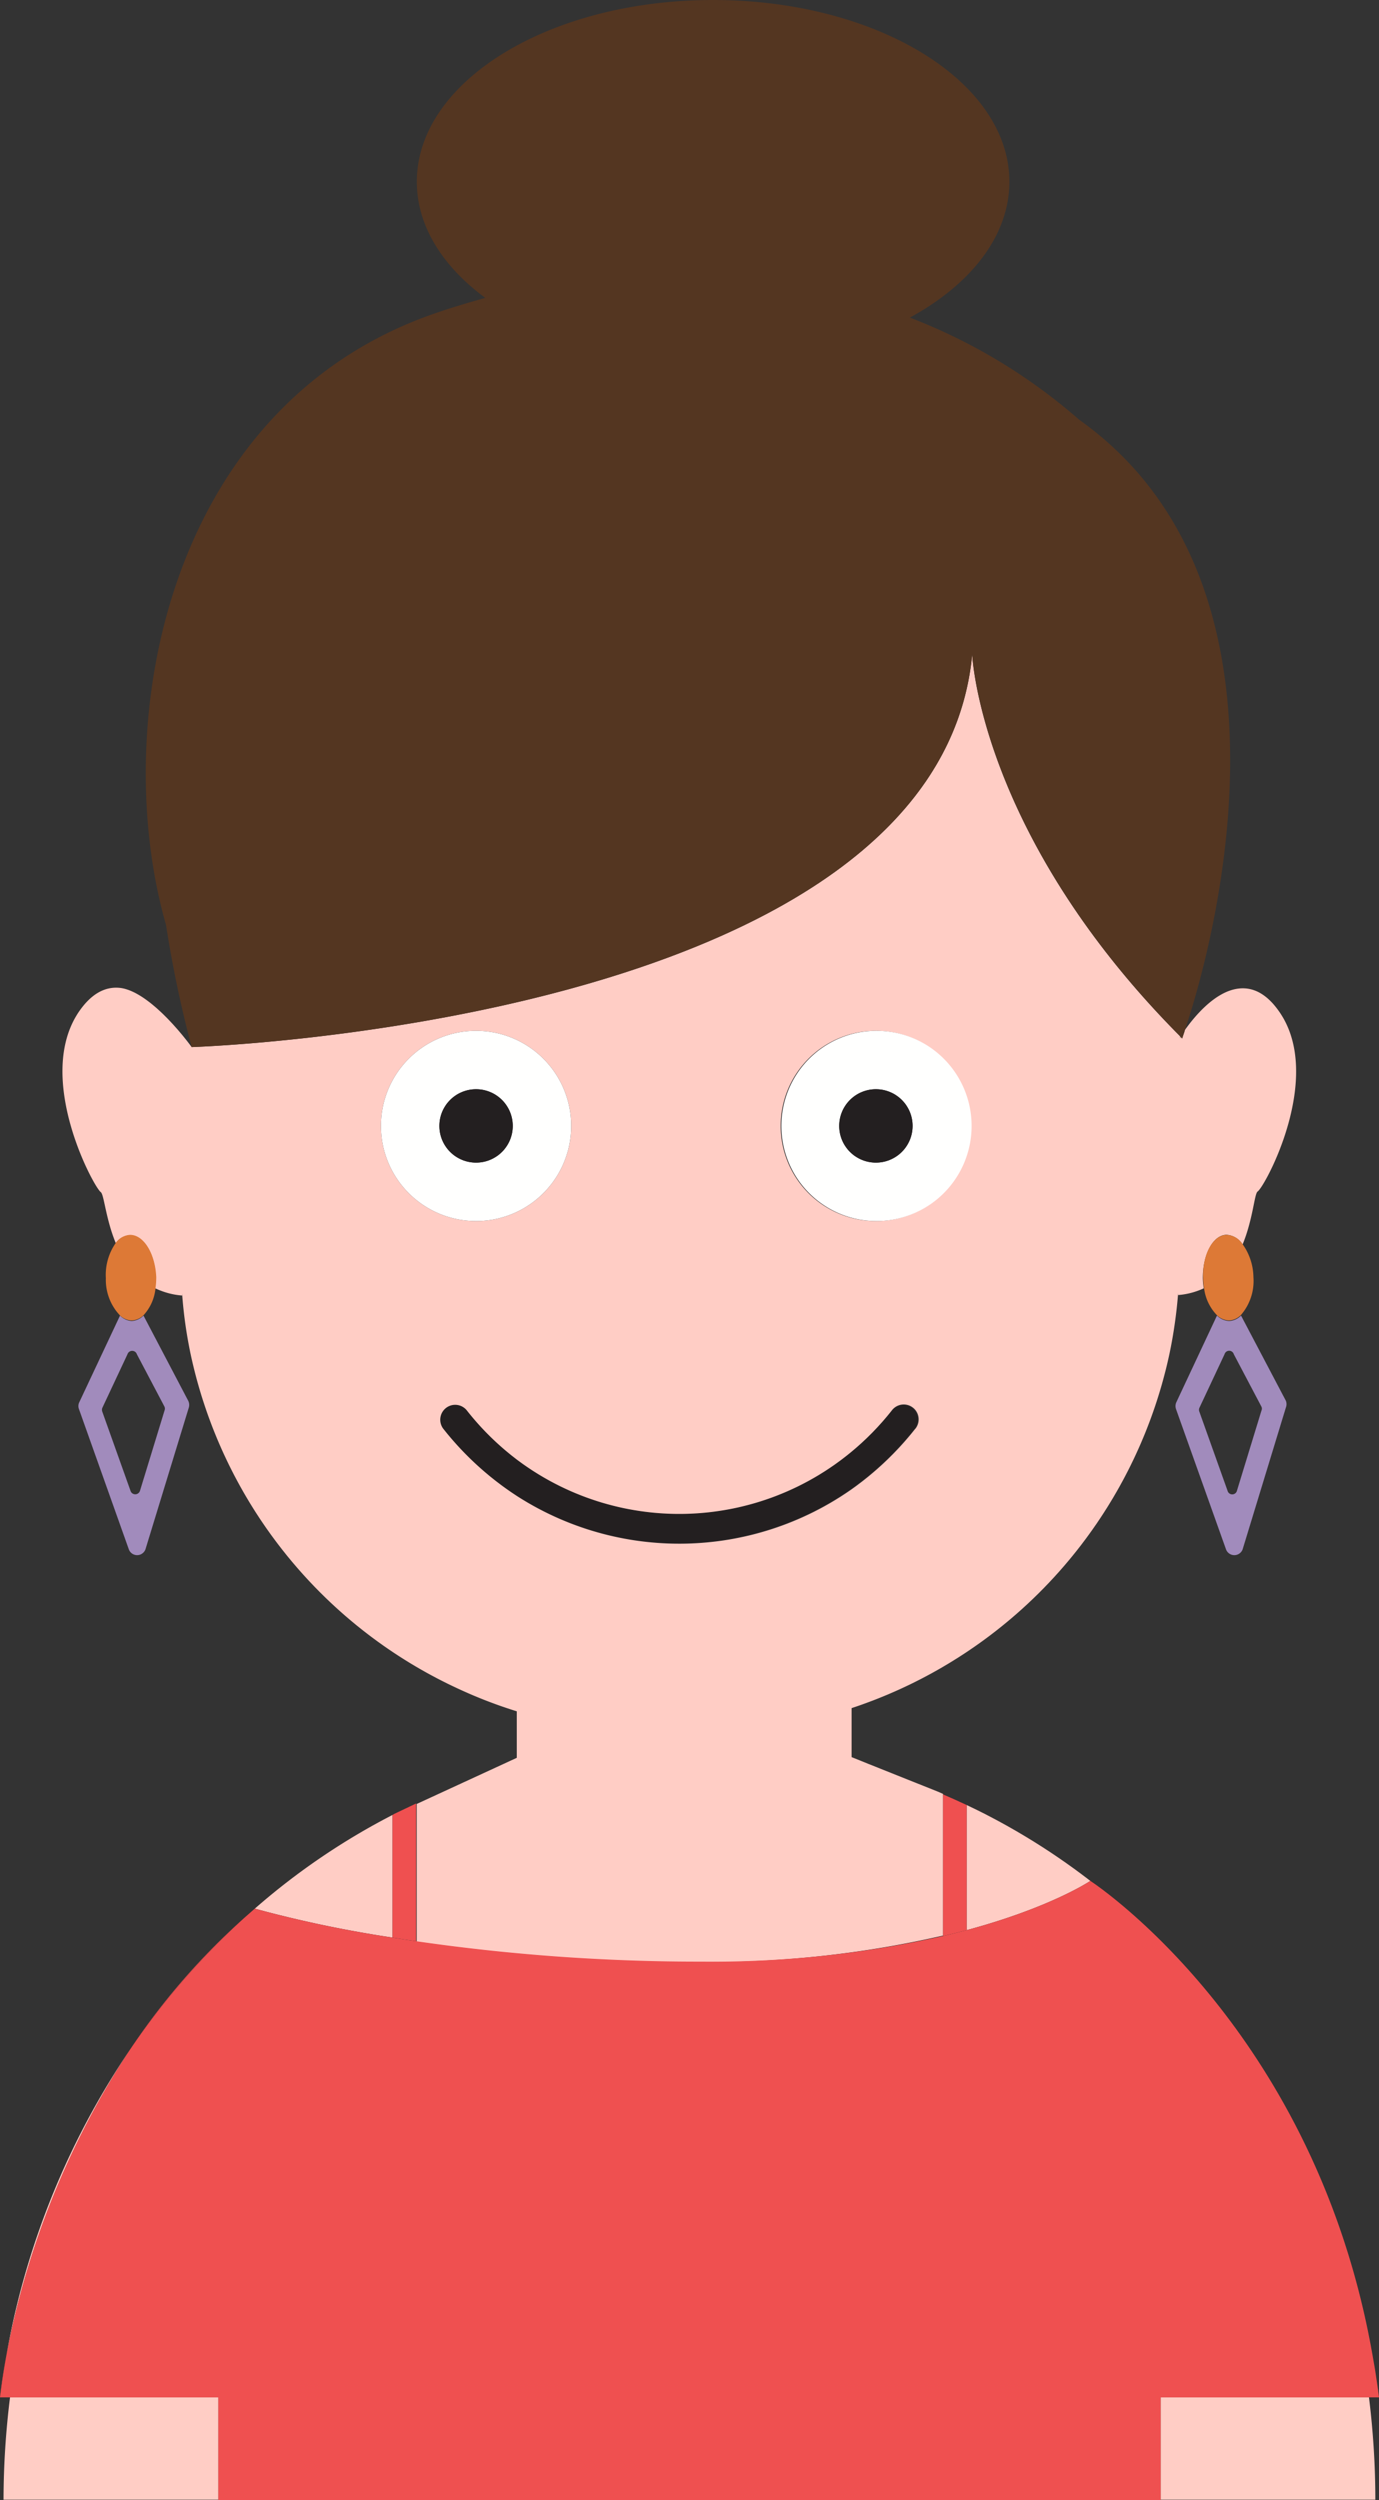 <svg xmlns="http://www.w3.org/2000/svg" viewBox="0 0 116.85 211.83"><rect x="0" y="0" width="116.85" height="211.83" fill="#333333" stroke="none"/><defs><style>.cls-1{fill:none;}.cls-2{fill:#231f20;}.cls-3{fill:#ffcdc5;}.cls-4{fill:#543621;}.cls-5{fill:#a18bbc;}.cls-6{fill:#dd7936;}.cls-7{fill:#fffffe;}.cls-8{fill:#ef5050;}</style></defs><g id="Layer_2" data-name="Layer 2"><g id="Layer_1-2" data-name="Layer 1"><path class="cls-1" d="M103.81,114.77l-2.13,4.54a.42.42,0,0,0,0,.33l2.39,6.7a.41.41,0,0,0,.79,0l2.08-6.8a.39.39,0,0,0,0-.33l-2.34-4.44A.41.41,0,0,0,103.81,114.77Z"/><path class="cls-1" d="M100,88l.07-.12-.07-.07Z"/><path class="cls-1" d="M10.85,114.77l-2.13,4.54a.47.47,0,0,0,0,.33l2.39,6.7a.42.42,0,0,0,.8,0l2.08-6.8a.43.43,0,0,0,0-.33l-2.34-4.44A.42.42,0,0,0,10.85,114.77Z"/><path class="cls-2" d="M77.33,119.31a1.24,1.24,0,0,0-1.75.21A23.21,23.21,0,0,1,72.16,123a22.86,22.86,0,0,1-28.37.66,23.28,23.28,0,0,1-4.25-4.17,1.25,1.25,0,0,0-2,1.55,26,26,0,0,0,6.22,5.68,25.43,25.43,0,0,0,28.37-.56,26.1,26.1,0,0,0,5.39-5.12A1.26,1.26,0,0,0,77.33,119.31Z"/><path class="cls-3" d="M116,203.13H98.35v8.67h18.19A70.81,70.81,0,0,0,116,203.13Z"/><path class="cls-3" d="M.85,203.13A70.8,70.8,0,0,0,.3,211.8H18.5v-8.67Z"/><path class="cls-3" d="M33.26,153.78a58.21,58.21,0,0,0-11.67,7.94,102.32,102.32,0,0,0,11.67,2.45Z"/><path class="cls-3" d="M116.15,198.72l.15.82Z"/><path class="cls-3" d="M92.39,159.37h0a57.26,57.26,0,0,0-8.62-5.51c-.61-.32-1.23-.62-1.86-.92v10.6C89.05,161.62,92.39,159.37,92.39,159.37Z"/><path class="cls-3" d="M116.51,200.75c.12.79.24,1.57.34,2.38C116.75,202.33,116.63,201.54,116.51,200.75Z"/><path class="cls-3" d="M.54,199.57a71.71,71.71,0,0,1,10.54-26A66.92,66.92,0,0,0,.54,199.57Z"/><path class="cls-3" d="M20.76,162.45l.76-.67Z"/><path class="cls-3" d="M108.39,85.71c-1.12-1.61-2.31-2.08-3.43-1.95-2,.23-3.75,2.38-4.55,3.5l-.24.71a1.85,1.85,0,0,1-.14-.14L100,88v-.19C83,70.71,82.38,55.46,82.38,55.46c-3,31.28-66.14,33.26-66.14,33.26s-3.25-4.55-5.95-5c-1.16-.17-2.4.28-3.56,1.94C2.87,91.22,7.94,100.58,8.53,101c.29.19.42,2.25,1.28,4.33a1.6,1.6,0,0,1,1.18-.67c1.17,0,2.16,1.57,2.21,3.58a6.73,6.73,0,0,1-.06.91,6.41,6.41,0,0,0,2.29.62v-.17a38.3,38.3,0,0,0,.73,5.17A40.57,40.57,0,0,0,38.9,143.12,39.4,39.4,0,0,0,43.79,145v3.94l0,0h0l-1.56.72-6.92,3.19v11.67a167.19,167.19,0,0,0,24.21,1.73A89,89,0,0,0,79.91,164V152l-.43-.19-5.86-2.34-1.46-.59v-4.15a40.58,40.58,0,0,0,26.93-30,40,40,0,0,0,.74-5.17v.17a6.34,6.34,0,0,0,2.17-.57,6.11,6.11,0,0,1-.08-.87c0-2,.86-3.64,2-3.67a1.72,1.72,0,0,1,1.37.83c.88-2.13,1-4.29,1.27-4.49C107.18,100.58,112.25,91.22,108.39,85.71ZM32.28,95.4a8.06,8.06,0,1,1,8.06,8.06A8.06,8.06,0,0,1,32.28,95.4Zm45.27,25.67a26.1,26.1,0,0,1-5.39,5.12,25.43,25.43,0,0,1-28.37.56,26,26,0,0,1-6.22-5.68,1.25,1.25,0,0,1,2-1.55,23.28,23.28,0,0,0,4.25,4.17A22.86,22.86,0,0,0,72.16,123a23.21,23.21,0,0,0,3.42-3.51,1.25,1.25,0,0,1,2,1.55Zm-3.34-17.61a8.06,8.06,0,1,1,8.06-8.06A8.05,8.05,0,0,1,74.21,103.46Z"/><path class="cls-4" d="M100.17,88l.24-.71c-.18.26-.31.46-.38.57A1.85,1.85,0,0,0,100.17,88Z"/><path class="cls-5" d="M103.12,111.47l-3.46,7.38a.8.8,0,0,0,0,.57l4.22,11.84a.75.75,0,0,0,1.42,0l3.66-12a.79.79,0,0,0,0-.57l-3.8-7.22a1.52,1.52,0,0,1-1,.46A1.55,1.55,0,0,1,103.12,111.47Zm1.43,3.28,2.34,4.44a.39.39,0,0,1,0,.33l-2.08,6.8a.41.41,0,0,1-.79,0l-2.39-6.7a.42.42,0,0,1,0-.33l2.13-4.54A.41.41,0,0,1,104.55,114.75Z"/><path class="cls-6" d="M105.32,105.46a1.72,1.72,0,0,0-1.37-.83c-1.17,0-2.08,1.67-2,3.67a6.11,6.11,0,0,0,.08.87,4,4,0,0,0,1.12,2.3,1.55,1.55,0,0,0,1,.41,1.52,1.52,0,0,0,1-.46,4.4,4.4,0,0,0,1.06-3.21A4.93,4.93,0,0,0,105.32,105.46Z"/><path class="cls-7" d="M74.21,103.46a8.06,8.06,0,1,0-8-8.06A8.06,8.06,0,0,0,74.21,103.46Zm0-11.17a3.11,3.11,0,1,1-3.1,3.11A3.11,3.11,0,0,1,74.21,92.29Z"/><path class="cls-2" d="M74.21,98.51a3.11,3.11,0,1,0-3.1-3.11A3.11,3.11,0,0,0,74.21,98.51Z"/><path class="cls-7" d="M48.4,95.4a8.06,8.06,0,1,0-8.06,8.06A8.06,8.06,0,0,0,48.4,95.4Zm-11.17,0a3.11,3.11,0,1,1,3.11,3.11A3.11,3.11,0,0,1,37.23,95.4Z"/><path class="cls-2" d="M43.45,95.4a3.11,3.11,0,1,0-3.11,3.11A3.11,3.11,0,0,0,43.45,95.4Z"/><path class="cls-8" d="M116.3,199.54l.21,1.21Z"/><path class="cls-8" d="M21.59,161.72l-.07.06.07-.06Z"/><path class="cls-8" d="M20.76,162.45a58.12,58.12,0,0,0-9.68,11.12A63,63,0,0,1,20.76,162.45Z"/><path class="cls-8" d="M0,203.13c.15-1.2.33-2.38.54-3.56C.12,201.8,0,203.13,0,203.13Z"/><path class="cls-5" d="M10.17,111.47,6.7,118.85a.75.75,0,0,0,0,.57l4.21,11.84a.75.75,0,0,0,1.42,0l3.67-12a.79.79,0,0,0-.05-.57l-3.79-7.22a1.52,1.52,0,0,1-1,.46A1.5,1.5,0,0,1,10.17,111.47Zm1.43,3.28,2.34,4.44a.43.43,0,0,1,0,.33l-2.08,6.8a.42.42,0,0,1-.8,0l-2.39-6.7a.47.47,0,0,1,0-.33l2.13-4.54A.42.42,0,0,1,11.6,114.75Z"/><path class="cls-6" d="M11,104.63a1.6,1.6,0,0,0-1.18.67,4.72,4.72,0,0,0-.85,3,4.37,4.37,0,0,0,1.21,3.17,1.5,1.5,0,0,0,1,.41,1.52,1.52,0,0,0,1-.46,3.93,3.93,0,0,0,1-2.3,6.73,6.73,0,0,0,.06-.91C13.15,106.2,12.16,104.6,11,104.63Z"/><path class="cls-8" d="M81.91,163.54v-10.6c-.66-.31-1.33-.61-2-.9v12C80.61,163.88,81.27,163.71,81.91,163.54Z"/><path class="cls-8" d="M35.26,164.48V152.81l-1.85.88-.15.09v10.39C33.9,164.28,34.57,164.38,35.26,164.48Z"/><path class="cls-8" d="M116.51,200.75l-.21-1.21-.15-.82c-5.1-27.23-23.75-39.35-23.76-39.35s-3.34,2.25-10.48,4.17c-.64.17-1.3.34-2,.5a89,89,0,0,1-20.44,2.17,167.19,167.19,0,0,1-24.21-1.73c-.69-.1-1.36-.2-2-.31a102.32,102.32,0,0,1-11.67-2.45l-.07.06-.76.67a63,63,0,0,0-9.68,11.12,71.71,71.71,0,0,0-10.54,26c-.21,1.18-.39,2.36-.54,3.56H18.5v8.7H98.35v-8.7h18.5C116.75,202.32,116.63,201.54,116.51,200.75Z"/><path class="cls-4" d="M91.44,35.56A47.81,47.81,0,0,0,77.1,26.91c5.17-2.82,8.43-6.93,8.43-11.51C85.53,6.89,74.29,0,60.42,0s-25.1,6.89-25.1,15.4c0,3.74,2.18,7.17,5.8,9.84-1.47.41-2.95.85-4.46,1.38C14,34.58,9.22,61.46,14.07,78.38a99.38,99.38,0,0,0,2.17,10.34s63.16-2,66.14-33.26c0,0,.66,15.25,17.58,32.3l.07.07c.07-.11.2-.31.38-.57C102.13,82.17,111.88,50.1,91.44,35.56Z"/></g></g></svg>